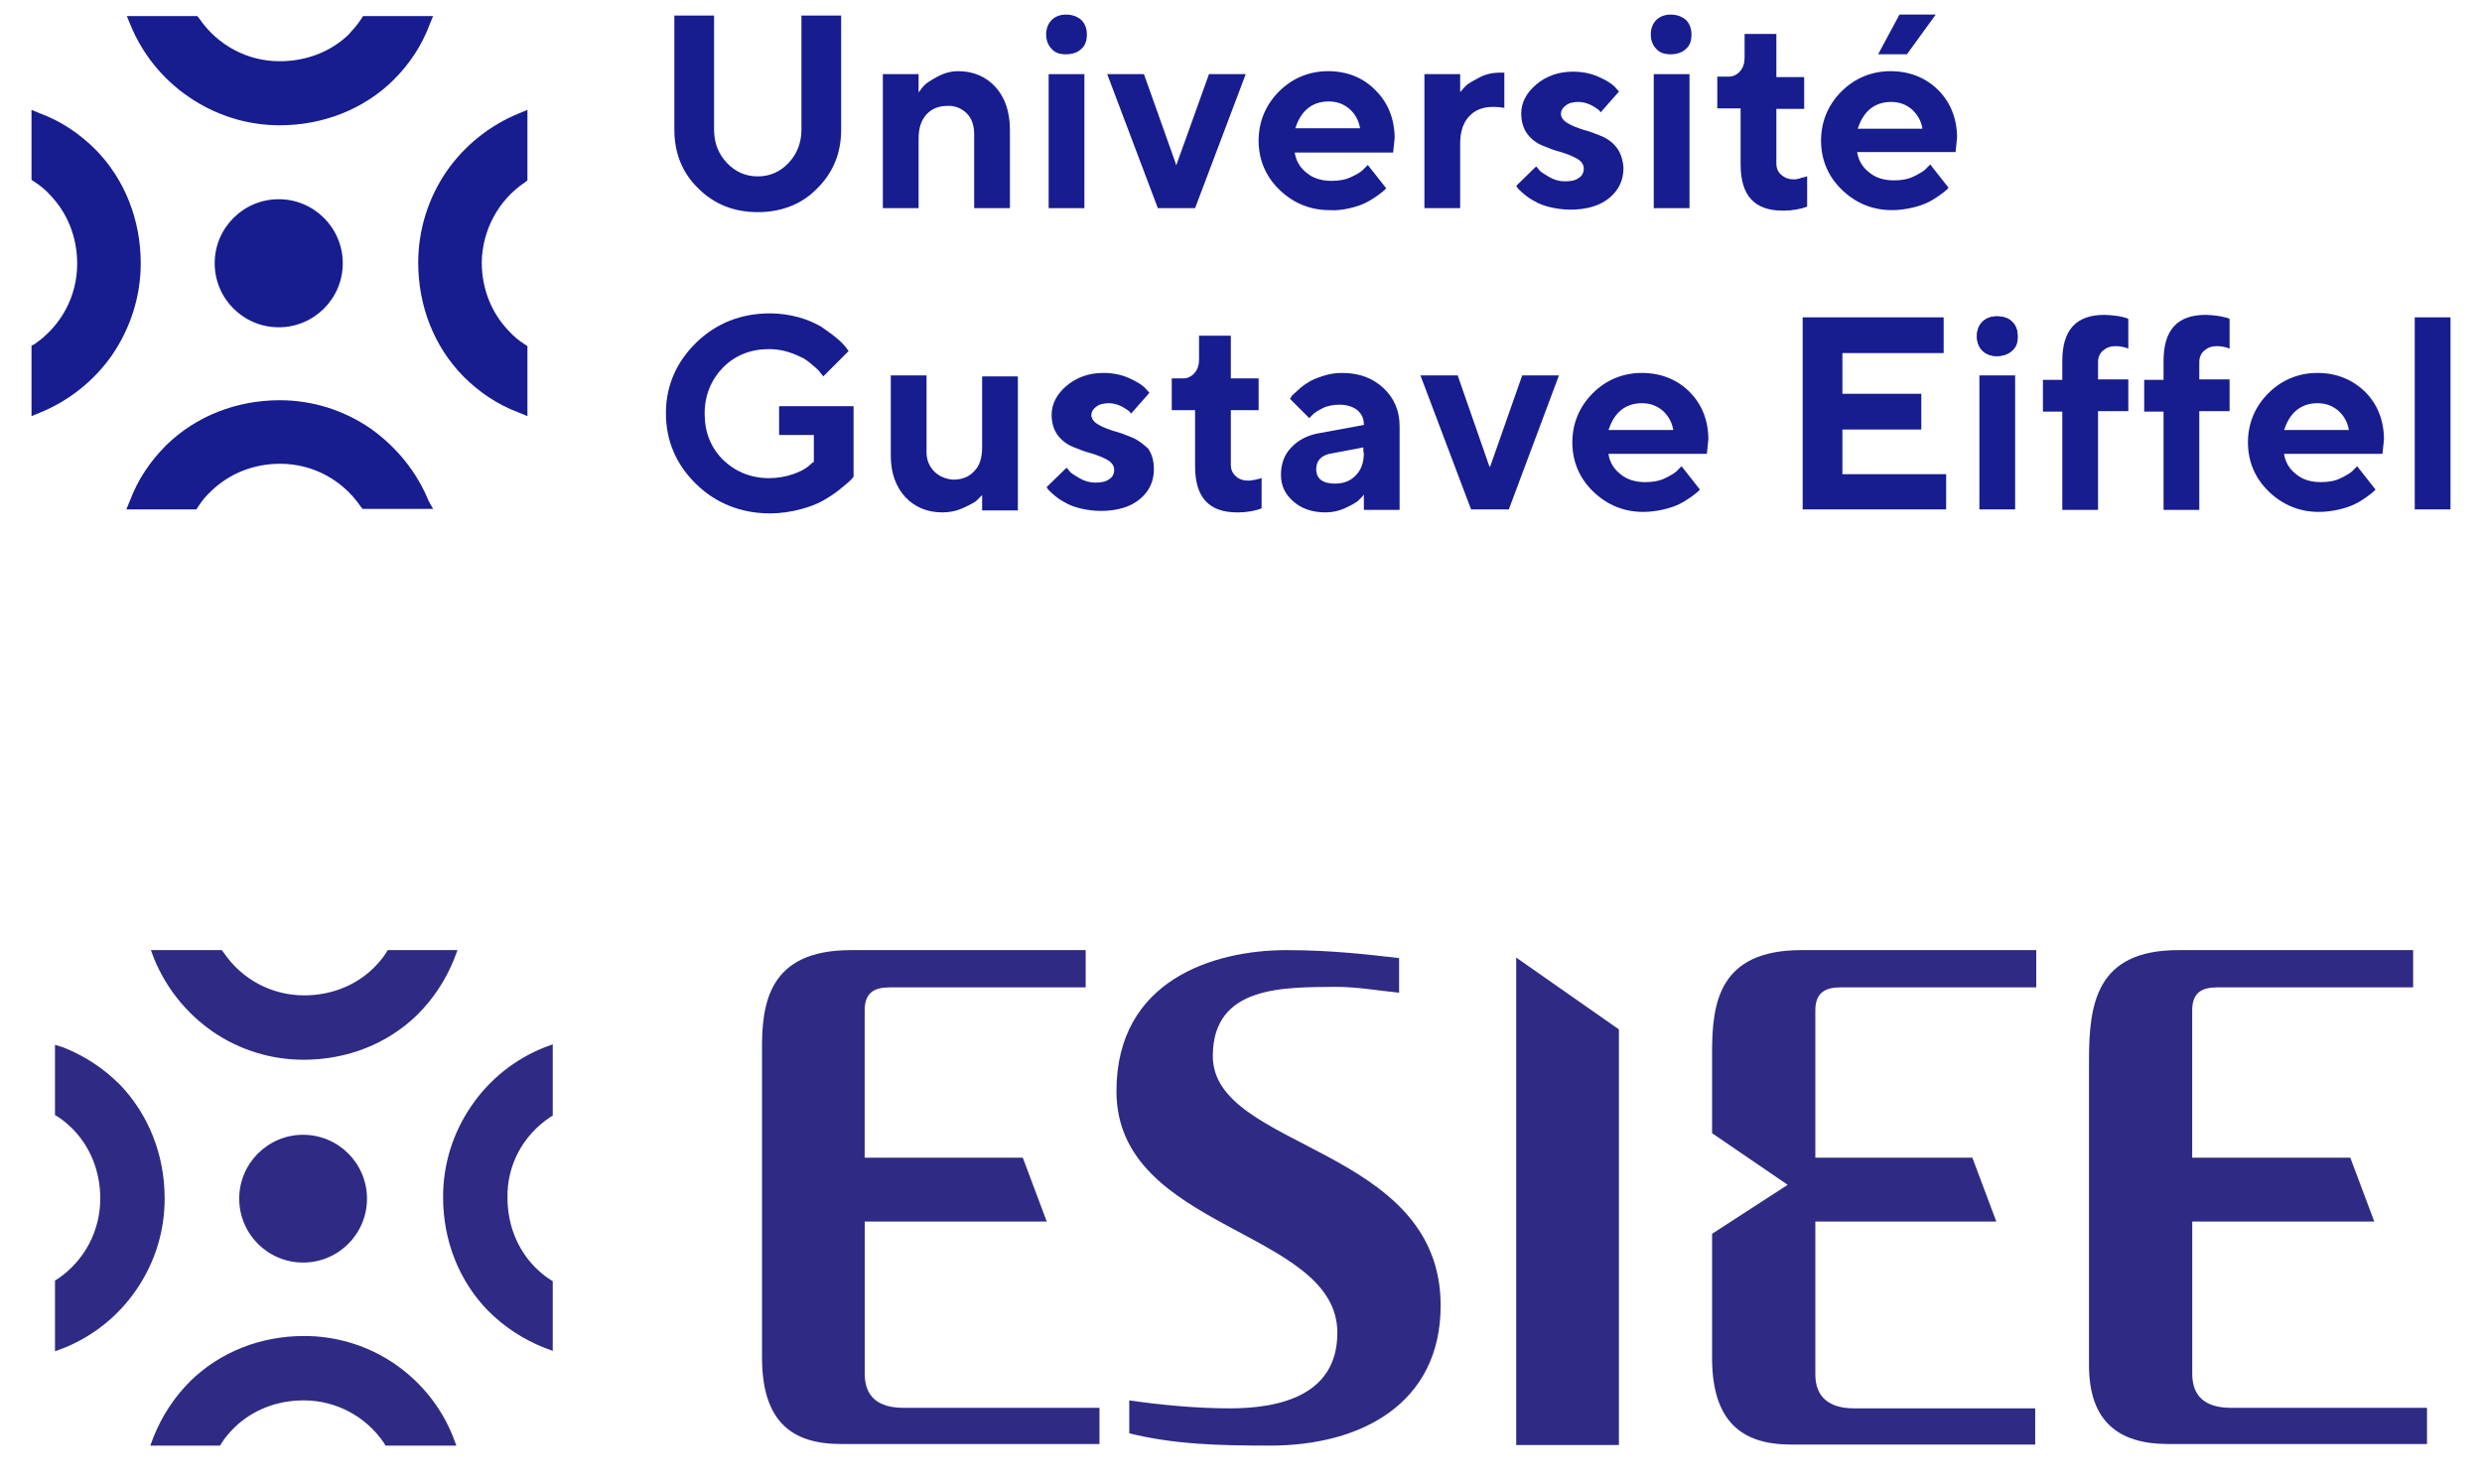 <?xml version="1.0" encoding="UTF-8"?>
<svg xmlns="http://www.w3.org/2000/svg" id="Calque_1" data-name="Calque 1" width="500" height="298.99" viewBox="0 0 500 298.99">
  <g>
    <g>
      <path d="m218.69,198.94h-39.46c-3,0-5.04.97-5.04,4.61v29.7h31.85l4.83,12.87h-36.67v30.67c0,4.61,2.68,6.86,7.83,6.86h39.46v7.29h-52.11c-9.97,0-15.87-4.61-15.87-17.48v-61.55c-.11-9.76,1.29-20.48,17.91-20.48h47.29v7.51Z" fill="#2f2a84" stroke-width="0"></path>
      <path d="m486.23,198.94h-39.57c-3,0-5.04.97-5.04,4.61v29.7h31.85l4.83,12.87h-36.67v30.67c0,4.61,2.68,6.86,7.83,6.86h39.46v7.29h-52.22c-9.97,0-15.87-4.61-15.87-15.87v-61.44c0-11.47,1.5-22.2,18.01-22.2h47.29v7.51h.11Z" fill="#2f2a84" stroke-width="0"></path>
      <path d="m227.48,282.15c6.65.97,13.83,1.61,20.27,1.61,10.19,0,21.66-2.68,21.66-15.23,0-20.91-44.5-20.48-44.5-48.68,0-22.41,19.62-28.42,34.31-28.42,9.22,0,17.05.97,22.63,1.61v6.97c-4.4-.43-8.26-1.18-12.87-1.18-10.29.11-24.66-.32-24.66,13.94,0,18.98,45.9,18.01,45.9,50.29,0,19.62-15.87,28.2-34.31,28.2-10.4,0-19.19-.21-28.42-2.47v-6.65h0Z" fill="#2f2a84" stroke-width="0"></path>
      <polygon points="305.44 192.93 305.44 291.15 326.13 291.15 326.13 207.41 305.44 192.93" fill="#2f2a84" stroke-width="0"></polygon>
      <path d="m373.53,283.76c-5.04,0-7.83-2.25-7.83-6.86v-30.78h36.46l-4.83-12.87h-31.63v-29.7c0-3.65,2.14-4.61,5.04-4.61h39.46v-7.51h-47.29c-16.62,0-18.01,10.62-18.01,20.59v16.3l15.23,10.4-15.23,9.87v24.98c0,12.87,6,17.48,15.87,17.48h49.22v-7.29h-36.46Z" fill="#2f2a84" stroke-width="0"></path>
    </g>
    <g>
      <g>
        <path d="m79.61,274.86c-5.47-3.75-11.8-5.68-18.34-5.68-8.79,0-16.94,3.22-22.95,9.11-3.22,3.22-5.68,6.97-7.4,11.26l-.64,1.72h14.05l.32-.54c.75-1.18,1.61-2.14,2.57-3.11h0c3.65-3.54,8.58-5.47,13.94-5.47,6.54,0,12.55,3.22,16.19,8.58l.32.54h14.26l-.64-1.72c-2.36-6-6.43-11.04-11.69-14.69Z" fill="#2f2a84" stroke-width="0"></path>
        <path d="m24.06,218.45c-3.22-3.22-6.97-5.68-11.26-7.4l-1.72-.54v14.15l.54.32c1.18.75,2.14,1.61,3.11,2.57,3.54,3.65,5.47,8.58,5.47,13.94,0,6.54-3.22,12.55-8.58,16.19l-.54.32v14.26l1.72-.64c5.9-2.36,11.04-6.43,14.69-11.8,3.75-5.47,5.68-11.8,5.68-18.34,0-8.79-3.22-16.94-9.11-23.05Z" fill="#2f2a84" stroke-width="0"></path>
        <path d="m42.83,207.84c5.47,3.75,11.8,5.68,18.34,5.68,8.79,0,16.94-3.22,22.95-9.11,3.22-3.22,5.68-6.97,7.4-11.26l.64-1.72h-14.05l-.32.54c-.75,1.18-1.61,2.14-2.57,3.11h0c-3.65,3.54-8.58,5.47-13.94,5.47-6.54,0-12.55-3.22-16.19-8.58l-.43-.54h-14.26l.64,1.72c2.47,6,6.54,11.04,11.8,14.69Z" fill="#2f2a84" stroke-width="0"></path>
        <path d="m110.81,225.1l.54-.32v-14.37l-1.72.64c-5.9,2.36-11.04,6.43-14.69,11.8-3.75,5.47-5.68,11.8-5.68,18.34,0,8.79,3.22,16.94,9.11,22.95,3.22,3.22,6.97,5.68,11.26,7.4l1.72.64v-14.05l-.54-.32c-1.18-.75-2.14-1.61-3.11-2.57-3.54-3.65-5.47-8.58-5.47-13.94-.11-6.54,3.11-12.55,8.58-16.19Z" fill="#2f2a84" stroke-width="0"></path>
      </g>
      <circle cx="61.06" cy="241.51" r="12.87" fill="#2f2a84" stroke-width="0"></circle>
    </g>
  </g>
  <g>
    <g>
      <path d="m74.65,86.34c-5.4-3.7-11.7-5.7-18.3-5.7-8.7,0-16.9,3.2-22.9,9.1-3.2,3.2-5.7,6.9-7.3,11.2l-.7,1.7h14.1l.4-.6c.7-1.1,1.6-2.2,2.6-3.1h0c3.6-3.5,8.5-5.5,13.9-5.5,6.5,0,12.5,3.2,16.2,8.6l.4.5h14.2l-.9-1.6c-2.4-5.9-6.5-10.9-11.7-14.6Z" fill="#171c8f" stroke-width="0"></path>
      <path d="m19.25,30.14c-3.2-3.2-6.9-5.7-11.2-7.3l-1.7-.7v14.1l.6.4c1.1.7,2.2,1.6,3.1,2.6,3.5,3.6,5.5,8.5,5.5,13.9,0,6.5-3.2,12.5-8.6,16.2l-.6.3v14.2l1.7-.7c5.9-2.4,11-6.5,14.6-11.7,3.7-5.5,5.7-11.8,5.7-18.4,0-8.7-3.2-16.9-9.1-22.9Z" fill="#171c8f" stroke-width="0"></path>
      <path d="m38.05,19.54c5.4,3.7,11.7,5.7,18.3,5.7,8.7,0,16.9-3.2,22.9-9.1,3.2-3.2,5.7-6.9,7.3-11.2l.7-1.7h-14.1l-.4.6c-.7,1.1-1.6,2.1-2.5,3.1h0c-3.6,3.5-8.6,5.4-13.9,5.4-6.5,0-12.5-3.2-16.2-8.6l-.4-.5h-14.2l.7,1.7c2.4,5.9,6.5,11,11.8,14.6Z" fill="#171c8f" stroke-width="0"></path>
      <path d="m105.75,36.74l.5-.4v-14.2l-1.7.7c-5.9,2.4-11,6.5-14.6,11.7-3.7,5.4-5.7,11.8-5.7,18.4,0,8.7,3.2,16.9,9.1,22.9,3.2,3.2,6.9,5.7,11.2,7.3l1.7.7v-14.1l-.6-.4c-1.1-.7-2.2-1.6-3.1-2.6-3.5-3.6-5.5-8.5-5.5-13.9.1-6.4,3.3-12.5,8.7-16.1Z" fill="#171c8f" stroke-width="0"></path>
    </g>
    <circle cx="56.15" cy="53.04" r="12.9" fill="#171c8f" stroke-width="0"></circle>
    <g>
      <path d="m146.45,32.84c-1.7-1.8-2.6-4-2.6-6.7V3.14h-8v23c0,4.7,1.6,8.7,4.8,11.8,3.2,3.2,7.2,4.8,12,4.8s8.9-1.6,12-4.8c3.2-3.2,4.8-7.1,4.8-11.8V3.14h-8v23c0,2.6-.9,4.9-2.6,6.7-1.7,1.8-3.8,2.7-6.2,2.7-2.4,0-4.5-.9-6.2-2.7Z" fill="#171c8f" stroke-width="0"></path>
      <path d="m194.75,22.84c1,1,1.5,2.4,1.5,4.2v14.9h7.2v-15.8c0-3.6-1-6.5-2.9-8.6s-4.5-3.2-7.5-3.2c-1.5,0-2.9.4-4.2,1.1-1.3.7-2.2,1.3-2.6,1.7-.4.4-.7.8-.9,1.1l-.3.4v-3.7h-7.2v27h7.2v-14c0-2.1.5-3.7,1.6-4.9,1-1.1,2.4-1.7,4.2-1.7,1.5-.1,2.9.5,3.9,1.5Z" fill="#171c8f" stroke-width="0"></path>
      <path d="m214.75,10.94c1.3,0,2.4-.4,3.1-1.1.8-.7,1.1-1.7,1.1-2.9s-.4-2.2-1.1-2.9c-.8-.7-1.8-1.1-3.1-1.1-1.2,0-2.2.4-2.9,1.1-.7.7-1.1,1.7-1.1,2.9s.4,2.2,1.1,2.9c.7.8,1.6,1.1,2.9,1.1Z" fill="#171c8f" stroke-width="0"></path>
      <rect x="211.25" y="14.94" width="7.2" height="27" fill="#171c8f" stroke-width="0"></rect>
      <polygon points="243.55 14.94 236.95 33.34 236.85 32.94 230.45 14.94 223.05 14.94 233.25 41.94 240.75 41.94 250.95 14.94 243.55 14.94" fill="#171c8f" stroke-width="0"></polygon>
      <path d="m271.95,41.94c1.3-.3,2.4-.7,3.2-1.1.8-.4,1.6-.9,2.3-1.4.7-.5,1.2-.9,1.4-1.1l.4-.4-3.7-4.7-.7.7c-.5.6-1.3,1.1-2.6,1.7-1.2.6-2.6.8-4,.8-2,0-3.7-.5-5-1.6-1.3-1-2.1-2.3-2.4-3.9v-.2h19.8l.3-2.9c0-3.8-1.3-7.1-3.8-9.6-2.5-2.6-5.8-3.9-9.6-3.9s-7.2,1.4-9.9,4.1-4.1,6.1-4.1,9.9,1.4,7.2,4.2,9.9,6.2,4.1,10.1,4.1c1.4.1,2.8-.1,4.1-.4Zm-10.9-16.4c.5-1.5,1.3-2.8,2.4-3.7s2.5-1.4,4.2-1.4,3,.5,4.2,1.5c1.1,1,1.8,2.2,2.1,3.7v.2h-13l.1-.3Z" fill="#171c8f" stroke-width="0"></path>
      <path d="m303.05,21.74v-7.1h-.9c-1.5,0-2.9.3-4.2,1-1.3.7-2.2,1.2-2.6,1.6-.4.4-.7.7-.9,1l-.3.3v-3.6h-7.2v27h7.2v-13c0-2.4.6-4.2,1.8-5.5,1.2-1.3,2.8-1.9,4.8-1.9,1,0,1.8.1,2.3.2Z" fill="#171c8f" stroke-width="0"></path>
      <path d="m325.75,29.84c-.8-1.1-1.9-1.9-3.1-2.4s-2.5-1-3.7-1.3c-1.2-.4-2.3-.8-3.1-1.3-.9-.5-1.4-1.2-1.4-1.9,0-.6.3-1.2,1-1.7.6-.5,1.5-.7,2.5-.7.8,0,1.7.2,2.5.6s1.3.8,1.6,1c.2.2.3.3.4.5l3.7-4.2-.9-1c-.6-.6-1.7-1.3-3.3-2-1.6-.7-3.3-1-5.1-1-2.9,0-5.4.9-7.4,2.6s-3,3.7-3,5.8c0,1.6.4,3,1.2,4.1.8,1.1,1.9,1.9,3.1,2.4s2.5,1,3.7,1.3c1.3.4,2.3.8,3.2,1.3.9.5,1.4,1.2,1.4,2s-.3,1.5-1,1.9c-.6.5-1.6.7-2.8.7-1.1,0-2.2-.3-3.2-.9-1-.6-1.7-1-2-1.4-.2-.3-.4-.5-.6-.7l-4,3.9.3.5c.3.3.7.7,1.3,1.2.6.5,1.3,1,2.1,1.4.8.5,1.9.9,3.1,1.2,1.3.3,2.7.5,4.1.5,3.3,0,6-.8,7.9-2.4,1.9-1.6,2.8-3.6,2.8-6-.1-1.5-.5-2.9-1.3-4Z" fill="#171c8f" stroke-width="0"></path>
      <path d="m336.55,10.94c1.3,0,2.4-.4,3.1-1.1.8-.7,1.1-1.7,1.1-2.9s-.4-2.2-1.1-2.9c-.8-.7-1.8-1.1-3.1-1.1-1.2,0-2.2.4-2.9,1.1-.7.7-1.1,1.7-1.1,2.9s.4,2.2,1.1,2.9c.7.8,1.7,1.1,2.9,1.1Z" fill="#171c8f" stroke-width="0"></path>
      <rect x="333.15" y="14.94" width="7.2" height="27" fill="#171c8f" stroke-width="0"></rect>
      <path d="m361.35,36.14c-1,0-1.8-.3-2.5-.9-.7-.6-1-1.4-1-2.3v-11h5.6v-6.4h-5.6V6.84h-6.4v4.8c0,1.1-.3,2-.9,2.7s-1.4,1.1-2.3,1.1h-2.3v6.4h4.7v11.3c0,6.3,2.8,9.3,8.5,9.3h.2c1.7,0,3.3-.3,4.7-.8v-6.1h-.1c-.2.1-.6.2-1.1.3-.5.2-1,.3-1.5.3Z" fill="#171c8f" stroke-width="0"></path>
      <path d="m380.85,14.34c-3.8,0-7.2,1.4-9.9,4.1-2.7,2.7-4.1,6.1-4.1,9.9s1.4,7.2,4.2,9.9c2.8,2.7,6.2,4.1,10.1,4.1,1.4,0,2.8-.2,4.1-.5,1.3-.3,2.4-.7,3.2-1.1.8-.4,1.6-.9,2.3-1.4.7-.5,1.2-.9,1.4-1.1l.4-.4-3.7-4.7-.7.7c-.5.6-1.4,1.1-2.6,1.7-1.2.6-2.6.8-4,.8-2,0-3.7-.5-5-1.6-1.3-1-2.1-2.3-2.4-3.9v-.2h19.8l.3-2.9c0-3.8-1.3-7.1-3.8-9.6-2.5-2.5-5.8-3.8-9.6-3.8Zm-6.6,11.5l.1-.2c.5-1.5,1.3-2.8,2.4-3.7s2.5-1.4,4.2-1.4,3,.5,4.2,1.5c1.1,1,1.8,2.2,2.1,3.7v.2h-13v-.1Z" fill="#171c8f" stroke-width="0"></path>
      <polygon points="382.65 2.94 378.35 10.94 384.15 10.94 389.95 2.94 382.65 2.94" fill="#171c8f" stroke-width="0"></polygon>
    </g>
    <g>
      <path d="m163.75,93.14h0l-.9.8c-.6.5-1.6,1.1-3.1,1.6s-3.1.8-4.8.8c-3.7,0-6.8-1.3-9.3-3.7-2.5-2.5-3.7-5.6-3.7-9.3s1.3-6.8,3.7-9.3c2.5-2.5,5.6-3.7,9.3-3.7,1.3,0,2.7.2,3.9.6,1.3.4,2.3.9,3.1,1.3.8.5,1.5,1.1,2.2,1.7s1.1,1.1,1.3,1.4l.1.1c.1.1.2.3.3.4l5.1-5.1-.5-.7c-.4-.5-1-1.2-1.9-1.9-.9-.8-2-1.5-3.1-2.3-1.2-.7-2.7-1.4-4.5-1.9s-3.8-.8-5.8-.8c-5.9,0-10.9,2-14.9,5.9s-6.1,8.7-6.1,14.2,2,10.3,6.1,14.3c4,3.9,9.1,5.9,14.9,5.9,2,0,4.1-.3,6-.8s3.5-1.1,4.7-1.8c1.2-.7,2.3-1.4,3.4-2.3,1.1-.9,1.8-1.5,2.1-1.8s.5-.6.6-.7v-14.2h-15v5.8h7v5.5h-.2Z" fill="#171c8f" stroke-width="0"></path>
      <path d="m188.25,95.04c-1-1-1.6-2.3-1.6-3.9v-15.5h-7.2v16.2c0,3.4,1,6.2,2.9,8.3,1.9,2,4.4,3.1,7.5,3.1,1.5,0,2.9-.3,4.2-.9s2.2-1.1,2.6-1.4c.4-.4.7-.7.9-.9l.3-.3v3.1h7.2v-27h-7.2v14.3c0,2.1-.5,3.7-1.6,4.8-1,1.1-2.4,1.7-4.2,1.7-1.4-.1-2.8-.6-3.8-1.6Z" fill="#171c8f" stroke-width="0"></path>
      <path d="m228.05,88.14c-1.2-.5-2.5-1-3.7-1.3-1.2-.4-2.3-.8-3.1-1.3-.9-.5-1.4-1.2-1.4-1.9,0-.6.3-1.2,1-1.7.6-.5,1.5-.7,2.5-.7.8,0,1.7.2,2.5.6s1.3.8,1.6,1c.2.2.3.3.4.5l3.7-4.2-.9-1c-.6-.6-1.7-1.3-3.3-2s-3.3-1-5.1-1c-2.9,0-5.4.9-7.4,2.6s-3,3.7-3,5.8c0,1.6.4,3,1.2,4.1s1.9,1.9,3.1,2.4c1.2.5,2.5,1,3.7,1.3,1.3.4,2.3.8,3.2,1.3s1.4,1.2,1.4,2-.3,1.5-1,1.9c-.6.5-1.6.7-2.8.7-1.1,0-2.2-.3-3.2-.9s-1.7-1-2-1.4c-.2-.3-.4-.5-.6-.7l-4,3.9.3.5c.3.3.7.7,1.3,1.2s1.3,1,2.1,1.4c.8.5,1.9.9,3.1,1.2,1.3.3,2.7.5,4.1.5,3.3,0,6-.8,7.9-2.4s2.8-3.6,2.8-6c0-1.7-.4-3.1-1.2-4.2-1-.9-2-1.7-3.2-2.2Z" fill="#171c8f" stroke-width="0"></path>
      <path d="m248.95,95.94c-.7-.6-1-1.4-1-2.3v-11h5.6v-6.4h-5.6v-8.6h-6.4v4.8c0,1.1-.3,2-.9,2.7-.6.7-1.4,1.1-2.3,1.1h-2.3v6.4h4.7v11.3c0,6.3,2.8,9.3,8.5,9.3h.2c1.7,0,3.3-.3,4.7-.8v-6.1h-.1c-.2.1-.6.2-1.1.3-.5.1-1,.2-1.5.2-1,0-1.9-.3-2.5-.9Z" fill="#171c8f" stroke-width="0"></path>
      <path d="m270.35,75.14c-1.3,0-2.6.2-3.8.6-1.2.4-2.3.8-3,1.3-.7.4-1.5,1-2.1,1.6-.7.6-1.1,1-1.3,1.2v.1c-.1.2-.2.3-.3.4l3.9,3.9.5-.5c.4-.5,1.2-1,2.2-1.5s2.2-.7,3.4-.7c1.5,0,2.7.4,3.6,1.1.9.8,1.3,1.7,1.3,2.9v.1h-.1l-8.7,1.6c-2.5.4-4.4,1.4-5.8,2.9-1.4,1.4-2.1,3.3-2.1,5.5s.8,3.9,2.5,5.4,3.9,2.2,6.5,2.2c1.4,0,2.7-.3,4-.9s2.1-1.1,2.5-1.4c.4-.4.7-.7.9-.9l.3-.4v3.1h7.2v-16.9c0-3.1-1.1-5.6-3.2-7.6-2.2-2.1-5-3.1-8.4-3.1Zm4.4,16c0,2-.5,3.5-1.6,4.6-1,1.1-2.4,1.7-4.2,1.7-2.5,0-3.8-1-3.8-2.9,0-1.8,1.1-2.9,3.2-3.2l6.3-1.2v1h.1Z" fill="#171c8f" stroke-width="0"></path>
      <polygon points="299.95 93.74 293.65 75.64 286.15 75.64 296.35 102.64 303.95 102.64 314.05 75.64 306.65 75.64 300.15 94.14 299.95 93.74" fill="#171c8f" stroke-width="0"></polygon>
      <path d="m330.75,75.14c-3.8,0-7.2,1.4-9.9,4.1-2.7,2.7-4.1,6.1-4.1,9.9s1.4,7.2,4.2,9.9c2.8,2.7,6.2,4.1,10.1,4.1,1.4,0,2.8-.2,4.1-.5,1.3-.3,2.4-.7,3.2-1.1.8-.4,1.6-.9,2.3-1.4.8-.6,1.2-.9,1.4-1.1l.4-.4-3.7-4.7-.7.7c-.5.6-1.4,1.1-2.6,1.7s-2.6.8-4,.8c-2,0-3.7-.5-5-1.6-1.3-1-2.1-2.3-2.4-3.9v-.2h19.8l.3-2.9c0-3.8-1.3-7.1-3.8-9.6-2.5-2.5-5.8-3.8-9.6-3.8Zm-6.7,11.4l.1-.2c.5-1.5,1.3-2.8,2.4-3.7,1.1-.9,2.5-1.4,4.2-1.4s3,.5,4.2,1.5c1.1,1,1.8,2.2,2.1,3.7v.2h-13v-.1Z" fill="#171c8f" stroke-width="0"></path>
      <polygon points="371.15 86.54 387.05 86.54 387.05 79.34 371.15 79.34 371.15 71.14 391.55 71.14 391.55 63.94 363.15 63.94 363.15 102.64 392.05 102.64 392.05 95.54 371.15 95.54 371.15 86.54" fill="#171c8f" stroke-width="0"></polygon>
      <rect x="398.75" y="75.64" width="7.2" height="27" fill="#171c8f" stroke-width="0"></rect>
      <path d="m402.25,63.74c-1.2,0-2.2.4-2.9,1.1-.7.7-1.1,1.7-1.1,2.9s.4,2.2,1.1,2.9c.7.7,1.7,1.1,2.9,1.1,1.3,0,2.4-.4,3.1-1.1.8-.7,1.1-1.7,1.1-2.9s-.4-2.2-1.1-2.9c-.7-.8-1.8-1.1-3.1-1.1Z" fill="#171c8f" stroke-width="0"></path>
      <path d="m405.35,70.64c-.8.7-1.8,1.1-3.1,1.1-1.2,0-2.2-.4-2.9-1.1-.7-.7-1.1-1.7-1.1-2.9s.4-2.2,1.1-2.9,1.7-1.1,2.9-1.1c1.3,0,2.4.4,3.1,1.1.8.7,1.1,1.7,1.1,2.9.1,1.2-.3,2.2-1.1,2.9Z" fill="#171c8f" stroke-width="0"></path>
      <path d="m426.35,63.64c-.8-.1-1.7-.2-2.4-.2-5.7,0-8.5,3-8.5,9.3v3.8h-3.9v6.4h3.9v19.8h7.2v-19.9h6.1v-6.4h-6.1v-3.5c0-.9.3-1.7,1-2.3.7-.6,1.5-.9,2.5-.9s1.9.2,2.6.5v-6l-.5-.2c-.4-.1-1-.3-1.9-.4Z" fill="#171c8f" stroke-width="0"></path>
      <path d="m446.75,63.64c-.8-.1-1.7-.2-2.4-.2-5.7,0-8.5,3-8.5,9.3v3.8h-3.9v6.4h3.9v19.8h7.2v-19.9h6.1v-6.4h-6.1v-3.5c0-.9.3-1.7,1-2.3.7-.6,1.5-.9,2.5-.9s1.9.2,2.6.5v-6l-.5-.2c-.5-.1-1.1-.3-1.9-.4Z" fill="#171c8f" stroke-width="0"></path>
      <path d="m466.85,75.14c-3.8,0-7.2,1.4-9.9,4.1-2.7,2.7-4.1,6.1-4.1,9.9s1.4,7.2,4.2,9.9c2.8,2.7,6.2,4.1,10.1,4.1,1.4,0,2.8-.2,4.1-.5,1.3-.3,2.4-.7,3.2-1.1.8-.4,1.6-.9,2.3-1.4.8-.6,1.2-.9,1.4-1.1l.4-.4-3.7-4.7-.7.7c-.5.6-1.4,1.1-2.6,1.7s-2.6.8-4,.8c-2,0-3.7-.5-5-1.6-1.3-1-2.1-2.3-2.4-3.9v-.2h19.8l.3-2.9c0-3.8-1.3-7.1-3.8-9.6-2.6-2.5-5.8-3.8-9.6-3.8Zm-6.7,11.4l.1-.2c.5-1.5,1.3-2.8,2.4-3.7,1.1-.9,2.5-1.4,4.2-1.4s3,.5,4.2,1.5c1.1,1,1.8,2.2,2.1,3.7v.2h-13v-.1Z" fill="#171c8f" stroke-width="0"></path>
      <rect x="486.45" y="63.94" width="7.2" height="38.7" fill="#171c8f" stroke-width="0"></rect>
    </g>
  </g>
</svg>
